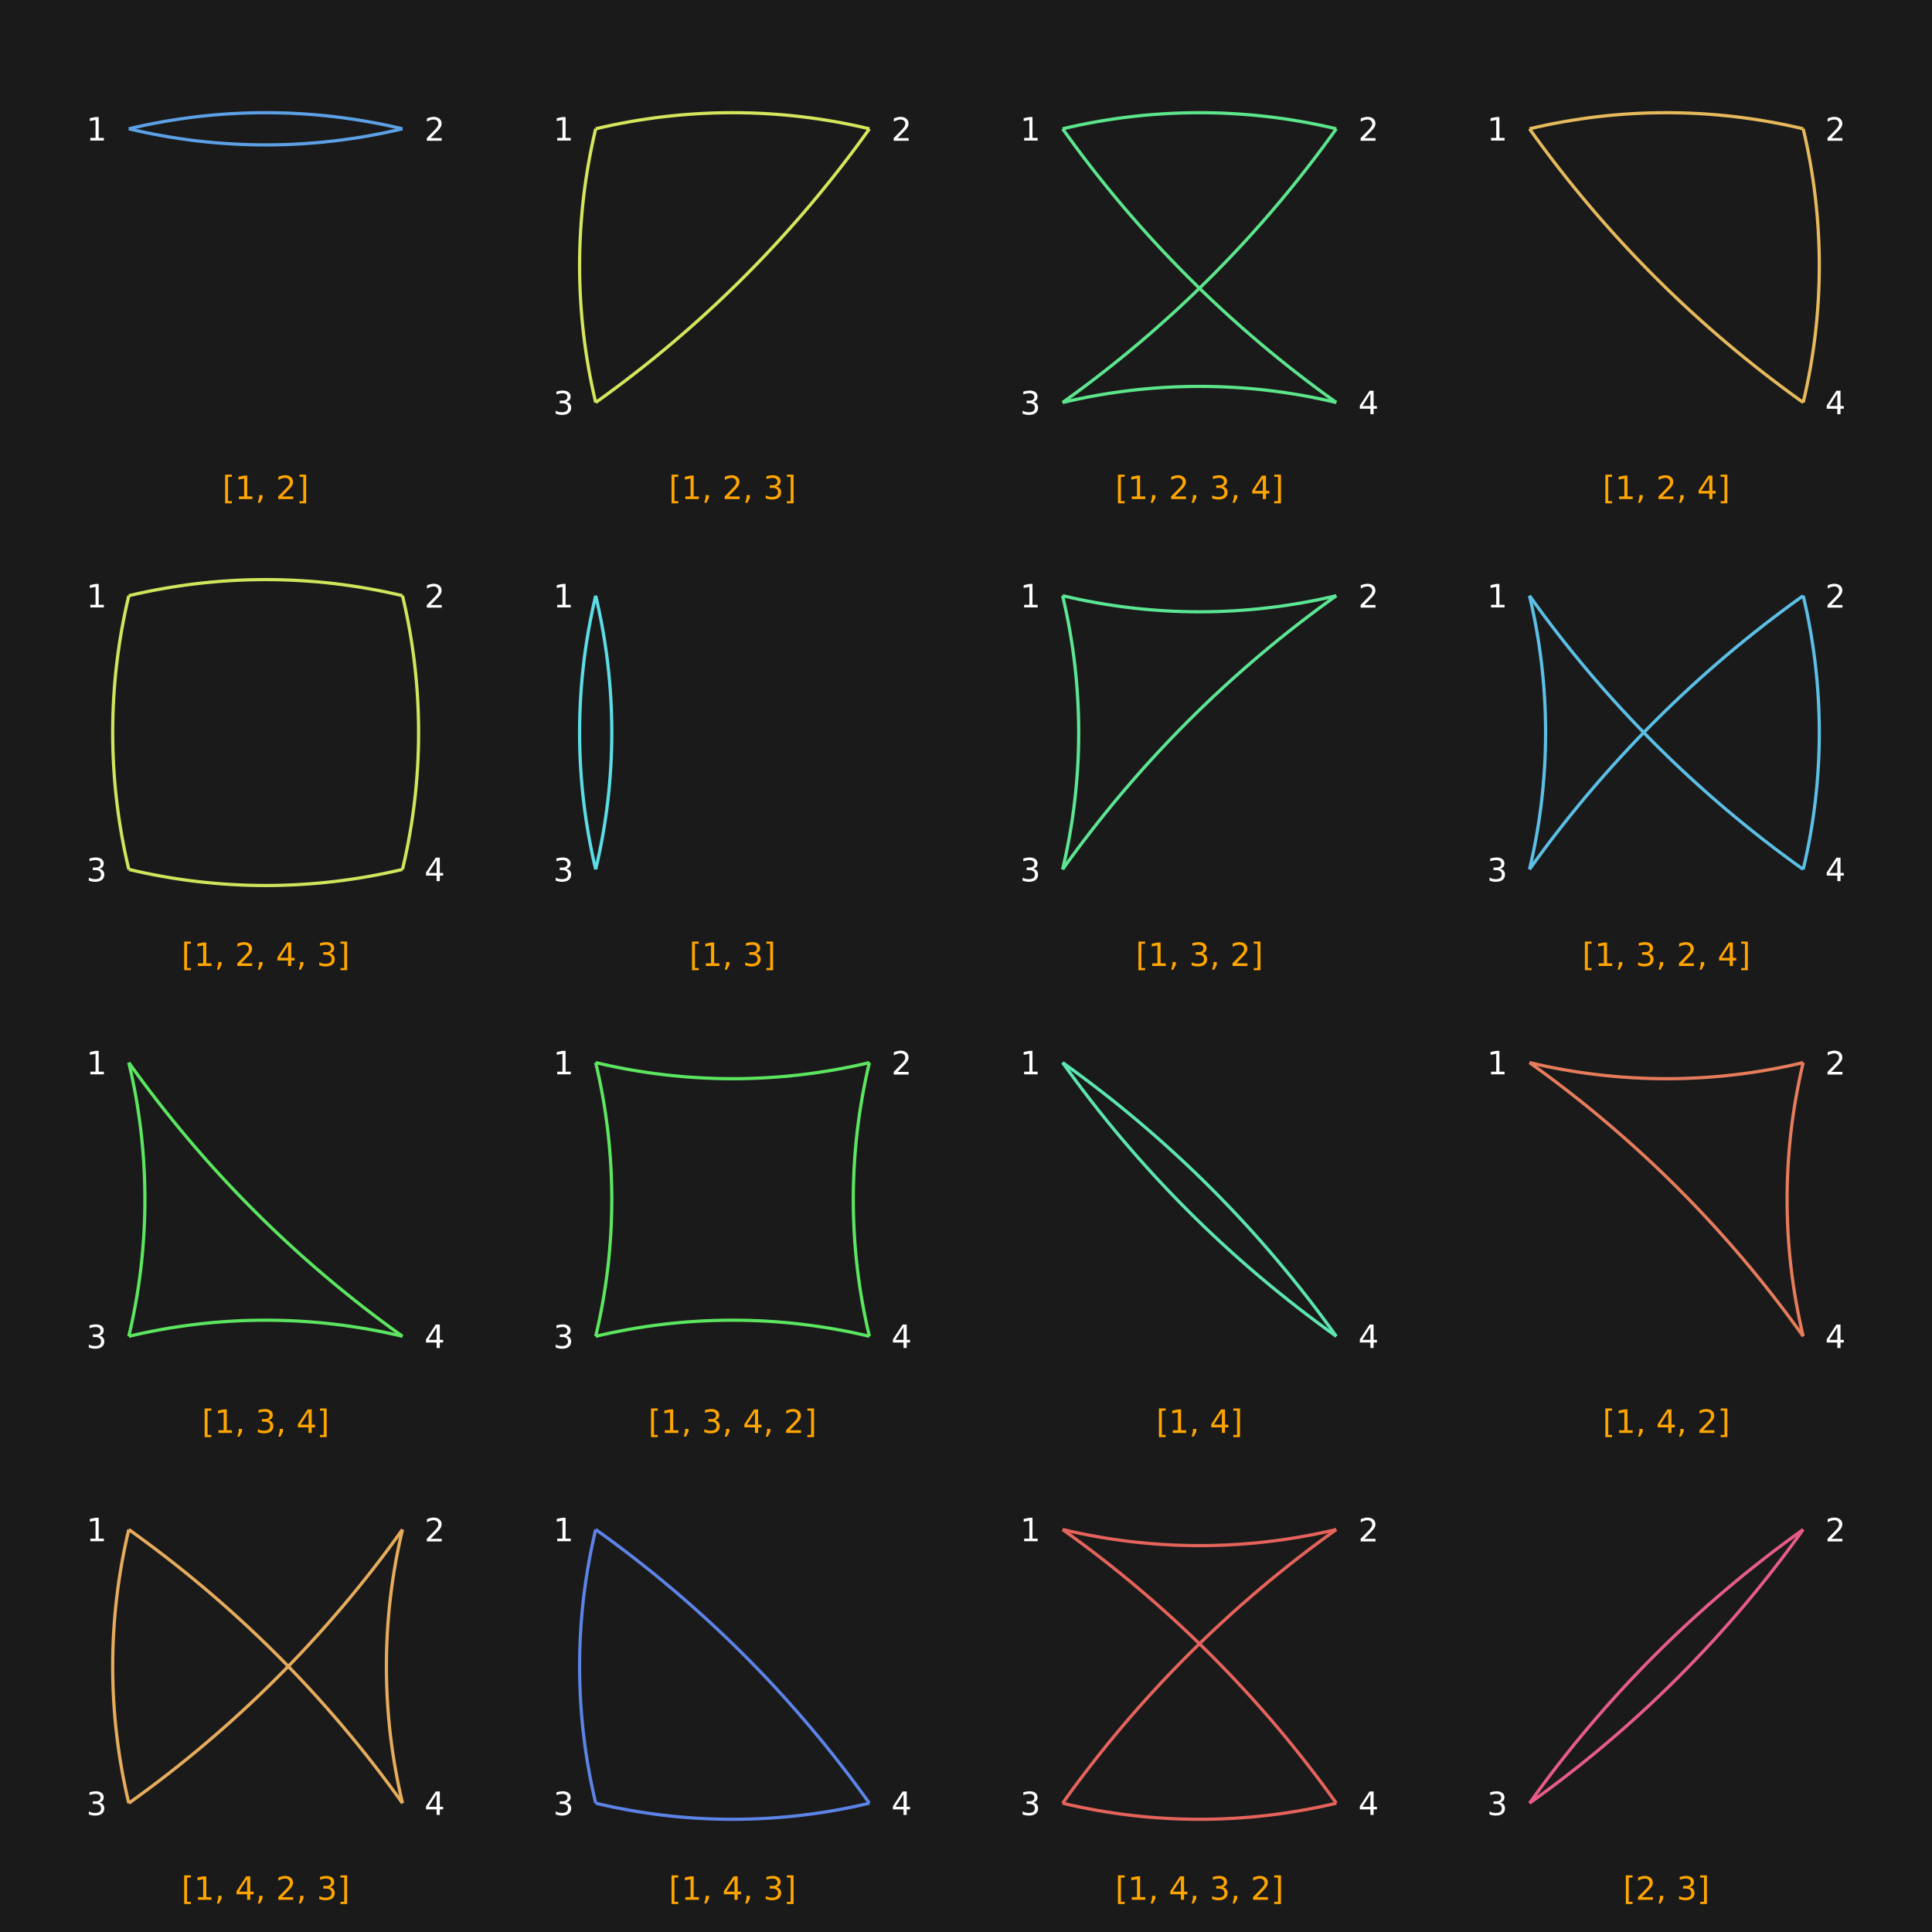 <?xml version="1.0" encoding="UTF-8"?>
<svg xmlns="http://www.w3.org/2000/svg" xmlns:xlink="http://www.w3.org/1999/xlink" width="600" height="600" viewBox="0 0 600 600">
<defs>
<g>
<g id="glyph-793819-0-0">
<path d="M 0.859 -7.594 L 2.938 -7.594 L 2.938 -6.906 L 1.766 -6.906 L 1.766 0.625 L 2.938 0.625 L 2.938 1.312 L 0.859 1.312 Z M 0.859 -7.594 "/>
</g>
<g id="glyph-793819-0-1">
<path d="M 1.234 -0.828 L 2.859 -0.828 L 2.859 -6.391 L 1.094 -6.047 L 1.094 -6.938 L 2.844 -7.297 L 3.828 -7.297 L 3.828 -0.828 L 5.438 -0.828 L 5.438 0 L 1.234 0 Z M 1.234 -0.828 "/>
</g>
<g id="glyph-793819-0-2">
<path d="M 1.172 -1.234 L 2.203 -1.234 L 2.203 -0.406 L 1.406 1.156 L 0.766 1.156 L 1.172 -0.406 Z M 1.172 -1.234 "/>
</g>
<g id="glyph-793819-0-3">
</g>
<g id="glyph-793819-0-4">
<path d="M 1.922 -0.828 L 5.359 -0.828 L 5.359 0 L 0.734 0 L 0.734 -0.828 C 1.109 -1.211 1.617 -1.734 2.266 -2.391 C 2.91 -3.047 3.316 -3.469 3.484 -3.656 C 3.797 -4.008 4.016 -4.305 4.141 -4.547 C 4.266 -4.797 4.328 -5.039 4.328 -5.281 C 4.328 -5.664 4.191 -5.977 3.922 -6.219 C 3.648 -6.469 3.297 -6.594 2.859 -6.594 C 2.547 -6.594 2.219 -6.535 1.875 -6.422 C 1.539 -6.316 1.176 -6.156 0.781 -5.938 L 0.781 -6.938 C 1.176 -7.094 1.547 -7.211 1.891 -7.297 C 2.234 -7.379 2.551 -7.422 2.844 -7.422 C 3.594 -7.422 4.191 -7.234 4.641 -6.859 C 5.098 -6.484 5.328 -5.977 5.328 -5.344 C 5.328 -5.039 5.27 -4.754 5.156 -4.484 C 5.039 -4.223 4.836 -3.91 4.547 -3.547 C 4.461 -3.453 4.203 -3.176 3.766 -2.719 C 3.328 -2.27 2.711 -1.641 1.922 -0.828 Z M 1.922 -0.828 "/>
</g>
<g id="glyph-793819-0-5">
<path d="M 3.047 -7.594 L 3.047 1.312 L 0.969 1.312 L 0.969 0.625 L 2.141 0.625 L 2.141 -6.906 L 0.969 -6.906 L 0.969 -7.594 Z M 3.047 -7.594 "/>
</g>
<g id="glyph-793819-0-6">
<path d="M 4.062 -3.938 C 4.531 -3.832 4.895 -3.617 5.156 -3.297 C 5.426 -2.984 5.562 -2.594 5.562 -2.125 C 5.562 -1.406 5.312 -0.848 4.812 -0.453 C 4.32 -0.055 3.617 0.141 2.703 0.141 C 2.398 0.141 2.086 0.109 1.766 0.047 C 1.441 -0.016 1.109 -0.102 0.766 -0.219 L 0.766 -1.172 C 1.035 -1.016 1.332 -0.895 1.656 -0.812 C 1.988 -0.727 2.332 -0.688 2.688 -0.688 C 3.301 -0.688 3.77 -0.805 4.094 -1.047 C 4.414 -1.297 4.578 -1.656 4.578 -2.125 C 4.578 -2.551 4.426 -2.883 4.125 -3.125 C 3.82 -3.363 3.406 -3.484 2.875 -3.484 L 2.016 -3.484 L 2.016 -4.297 L 2.906 -4.297 C 3.395 -4.297 3.766 -4.395 4.016 -4.594 C 4.273 -4.789 4.406 -5.07 4.406 -5.438 C 4.406 -5.801 4.27 -6.082 4 -6.281 C 3.738 -6.488 3.363 -6.594 2.875 -6.594 C 2.602 -6.594 2.312 -6.562 2 -6.5 C 1.688 -6.445 1.348 -6.359 0.984 -6.234 L 0.984 -7.109 C 1.359 -7.211 1.707 -7.289 2.031 -7.344 C 2.363 -7.395 2.672 -7.422 2.953 -7.422 C 3.703 -7.422 4.297 -7.25 4.734 -6.906 C 5.172 -6.57 5.391 -6.113 5.391 -5.531 C 5.391 -5.125 5.273 -4.781 5.047 -4.5 C 4.816 -4.227 4.488 -4.039 4.062 -3.938 Z M 4.062 -3.938 "/>
</g>
<g id="glyph-793819-0-7">
<path d="M 3.781 -6.438 L 1.297 -2.547 L 3.781 -2.547 Z M 3.516 -7.297 L 4.766 -7.297 L 4.766 -2.547 L 5.797 -2.547 L 5.797 -1.719 L 4.766 -1.719 L 4.766 0 L 3.781 0 L 3.781 -1.719 L 0.484 -1.719 L 0.484 -2.672 Z M 3.516 -7.297 "/>
</g>
</g>
</defs>
<rect x="-60" y="-60" width="720" height="720" fill="rgb(10.196%, 10.196%, 10.196%)" fill-opacity="1"/>
<g fill="rgb(100%, 64.706%, 0%)" fill-opacity="1">
<use xlink:href="#glyph-793819-0-0" x="69.058" y="155"/>
<use xlink:href="#glyph-793819-0-1" x="72.959" y="155"/>
<use xlink:href="#glyph-793819-0-2" x="79.321" y="155"/>
<use xlink:href="#glyph-793819-0-3" x="82.5" y="155"/>
<use xlink:href="#glyph-793819-0-4" x="85.679" y="155"/>
<use xlink:href="#glyph-793819-0-5" x="92.041" y="155"/>
</g>
<path fill="none" stroke-width="1" stroke-linecap="butt" stroke-linejoin="miter" stroke="rgb(36%, 63%, 90%)" stroke-opacity="1" stroke-miterlimit="10" d="M 40 40 C 67.941 33.332 97.059 33.332 125 40 "/>
<path fill="none" stroke-width="1" stroke-linecap="butt" stroke-linejoin="miter" stroke="rgb(36%, 63%, 90%)" stroke-opacity="1" stroke-miterlimit="10" d="M 125 40 C 97.059 46.668 67.941 46.668 40 40 "/>
<g fill="rgb(100%, 100%, 100%)" fill-opacity="1">
<use xlink:href="#glyph-793819-0-1" x="26.819" y="43.645"/>
</g>
<g fill="rgb(100%, 100%, 100%)" fill-opacity="1">
<use xlink:href="#glyph-793819-0-4" x="131.819" y="43.711"/>
</g>
<g fill="rgb(100%, 64.706%, 0%)" fill-opacity="1">
<use xlink:href="#glyph-793819-0-0" x="207.698" y="155"/>
<use xlink:href="#glyph-793819-0-1" x="211.599" y="155"/>
<use xlink:href="#glyph-793819-0-2" x="217.961" y="155"/>
<use xlink:href="#glyph-793819-0-3" x="221.14" y="155"/>
<use xlink:href="#glyph-793819-0-4" x="224.319" y="155"/>
<use xlink:href="#glyph-793819-0-2" x="230.681" y="155"/>
<use xlink:href="#glyph-793819-0-3" x="233.86" y="155"/>
<use xlink:href="#glyph-793819-0-6" x="237.039" y="155"/>
<use xlink:href="#glyph-793819-0-5" x="243.401" y="155"/>
</g>
<path fill="none" stroke-width="1" stroke-linecap="butt" stroke-linejoin="miter" stroke="rgb(83.7%, 90%, 36%)" stroke-opacity="1" stroke-miterlimit="10" d="M 185 40 C 212.941 33.332 242.059 33.332 270 40 "/>
<path fill="none" stroke-width="1" stroke-linecap="butt" stroke-linejoin="miter" stroke="rgb(83.7%, 90%, 36%)" stroke-opacity="1" stroke-miterlimit="10" d="M 270 40 C 246.578 72.852 217.852 101.578 185 125 "/>
<path fill="none" stroke-width="1" stroke-linecap="butt" stroke-linejoin="miter" stroke="rgb(83.7%, 90%, 36%)" stroke-opacity="1" stroke-miterlimit="10" d="M 185 125 C 178.332 97.059 178.332 67.941 185 40 "/>
<g fill="rgb(100%, 100%, 100%)" fill-opacity="1">
<use xlink:href="#glyph-793819-0-1" x="171.819" y="43.645"/>
</g>
<g fill="rgb(100%, 100%, 100%)" fill-opacity="1">
<use xlink:href="#glyph-793819-0-4" x="276.819" y="43.711"/>
</g>
<g fill="rgb(100%, 100%, 100%)" fill-opacity="1">
<use xlink:href="#glyph-793819-0-6" x="171.819" y="128.711"/>
</g>
<g fill="rgb(100%, 64.706%, 0%)" fill-opacity="1">
<use xlink:href="#glyph-793819-0-0" x="346.338" y="155"/>
<use xlink:href="#glyph-793819-0-1" x="350.239" y="155"/>
<use xlink:href="#glyph-793819-0-2" x="356.602" y="155"/>
<use xlink:href="#glyph-793819-0-3" x="359.78" y="155"/>
<use xlink:href="#glyph-793819-0-4" x="362.959" y="155"/>
<use xlink:href="#glyph-793819-0-2" x="369.321" y="155"/>
<use xlink:href="#glyph-793819-0-3" x="372.5" y="155"/>
<use xlink:href="#glyph-793819-0-6" x="375.679" y="155"/>
<use xlink:href="#glyph-793819-0-2" x="382.041" y="155"/>
<use xlink:href="#glyph-793819-0-3" x="385.22" y="155"/>
<use xlink:href="#glyph-793819-0-7" x="388.398" y="155"/>
<use xlink:href="#glyph-793819-0-5" x="394.761" y="155"/>
</g>
<path fill="none" stroke-width="1" stroke-linecap="butt" stroke-linejoin="miter" stroke="rgb(36%, 90%, 54.9%)" stroke-opacity="1" stroke-miterlimit="10" d="M 330 40 C 357.941 33.332 387.059 33.332 415 40 "/>
<path fill="none" stroke-width="1" stroke-linecap="butt" stroke-linejoin="miter" stroke="rgb(36%, 90%, 54.9%)" stroke-opacity="1" stroke-miterlimit="10" d="M 415 40 C 391.578 72.852 362.852 101.578 330 125 "/>
<path fill="none" stroke-width="1" stroke-linecap="butt" stroke-linejoin="miter" stroke="rgb(36%, 90%, 54.9%)" stroke-opacity="1" stroke-miterlimit="10" d="M 330 125 C 357.941 118.332 387.059 118.332 415 125 "/>
<path fill="none" stroke-width="1" stroke-linecap="butt" stroke-linejoin="miter" stroke="rgb(36%, 90%, 54.9%)" stroke-opacity="1" stroke-miterlimit="10" d="M 415 125 C 382.148 101.578 353.422 72.852 330 40 "/>
<g fill="rgb(100%, 100%, 100%)" fill-opacity="1">
<use xlink:href="#glyph-793819-0-1" x="316.819" y="43.645"/>
</g>
<g fill="rgb(100%, 100%, 100%)" fill-opacity="1">
<use xlink:href="#glyph-793819-0-4" x="421.819" y="43.711"/>
</g>
<g fill="rgb(100%, 100%, 100%)" fill-opacity="1">
<use xlink:href="#glyph-793819-0-6" x="316.819" y="128.711"/>
</g>
<g fill="rgb(100%, 100%, 100%)" fill-opacity="1">
<use xlink:href="#glyph-793819-0-7" x="421.819" y="128.645"/>
</g>
<g fill="rgb(100%, 64.706%, 0%)" fill-opacity="1">
<use xlink:href="#glyph-793819-0-0" x="497.698" y="155"/>
<use xlink:href="#glyph-793819-0-1" x="501.599" y="155"/>
<use xlink:href="#glyph-793819-0-2" x="507.961" y="155"/>
<use xlink:href="#glyph-793819-0-3" x="511.14" y="155"/>
<use xlink:href="#glyph-793819-0-4" x="514.319" y="155"/>
<use xlink:href="#glyph-793819-0-2" x="520.681" y="155"/>
<use xlink:href="#glyph-793819-0-3" x="523.86" y="155"/>
<use xlink:href="#glyph-793819-0-7" x="527.039" y="155"/>
<use xlink:href="#glyph-793819-0-5" x="533.401" y="155"/>
</g>
<path fill="none" stroke-width="1" stroke-linecap="butt" stroke-linejoin="miter" stroke="rgb(90%, 72.9%, 36%)" stroke-opacity="1" stroke-miterlimit="10" d="M 475 40 C 502.941 33.332 532.059 33.332 560 40 "/>
<path fill="none" stroke-width="1" stroke-linecap="butt" stroke-linejoin="miter" stroke="rgb(90%, 72.9%, 36%)" stroke-opacity="1" stroke-miterlimit="10" d="M 560 40 C 566.668 67.941 566.668 97.059 560 125 "/>
<path fill="none" stroke-width="1" stroke-linecap="butt" stroke-linejoin="miter" stroke="rgb(90%, 72.9%, 36%)" stroke-opacity="1" stroke-miterlimit="10" d="M 560 125 C 527.148 101.578 498.422 72.852 475 40 "/>
<g fill="rgb(100%, 100%, 100%)" fill-opacity="1">
<use xlink:href="#glyph-793819-0-1" x="461.819" y="43.645"/>
</g>
<g fill="rgb(100%, 100%, 100%)" fill-opacity="1">
<use xlink:href="#glyph-793819-0-4" x="566.819" y="43.711"/>
</g>
<g fill="rgb(100%, 100%, 100%)" fill-opacity="1">
<use xlink:href="#glyph-793819-0-7" x="566.819" y="128.645"/>
</g>
<g fill="rgb(100%, 64.706%, 0%)" fill-opacity="1">
<use xlink:href="#glyph-793819-0-0" x="56.338" y="300"/>
<use xlink:href="#glyph-793819-0-1" x="60.239" y="300"/>
<use xlink:href="#glyph-793819-0-2" x="66.602" y="300"/>
<use xlink:href="#glyph-793819-0-3" x="69.78" y="300"/>
<use xlink:href="#glyph-793819-0-4" x="72.959" y="300"/>
<use xlink:href="#glyph-793819-0-2" x="79.321" y="300"/>
<use xlink:href="#glyph-793819-0-3" x="82.5" y="300"/>
<use xlink:href="#glyph-793819-0-7" x="85.679" y="300"/>
<use xlink:href="#glyph-793819-0-2" x="92.041" y="300"/>
<use xlink:href="#glyph-793819-0-3" x="95.22" y="300"/>
<use xlink:href="#glyph-793819-0-6" x="98.398" y="300"/>
<use xlink:href="#glyph-793819-0-5" x="104.761" y="300"/>
</g>
<path fill="none" stroke-width="1" stroke-linecap="butt" stroke-linejoin="miter" stroke="rgb(81%, 90%, 36%)" stroke-opacity="1" stroke-miterlimit="10" d="M 40 185 C 67.941 178.332 97.059 178.332 125 185 "/>
<path fill="none" stroke-width="1" stroke-linecap="butt" stroke-linejoin="miter" stroke="rgb(81%, 90%, 36%)" stroke-opacity="1" stroke-miterlimit="10" d="M 125 185 C 131.668 212.941 131.668 242.059 125 270 "/>
<path fill="none" stroke-width="1" stroke-linecap="butt" stroke-linejoin="miter" stroke="rgb(81%, 90%, 36%)" stroke-opacity="1" stroke-miterlimit="10" d="M 125 270 C 97.059 276.668 67.941 276.668 40 270 "/>
<path fill="none" stroke-width="1" stroke-linecap="butt" stroke-linejoin="miter" stroke="rgb(81%, 90%, 36%)" stroke-opacity="1" stroke-miterlimit="10" d="M 40 270 C 33.332 242.059 33.332 212.941 40 185 "/>
<g fill="rgb(100%, 100%, 100%)" fill-opacity="1">
<use xlink:href="#glyph-793819-0-1" x="26.819" y="188.645"/>
</g>
<g fill="rgb(100%, 100%, 100%)" fill-opacity="1">
<use xlink:href="#glyph-793819-0-4" x="131.819" y="188.711"/>
</g>
<g fill="rgb(100%, 100%, 100%)" fill-opacity="1">
<use xlink:href="#glyph-793819-0-6" x="26.819" y="273.711"/>
</g>
<g fill="rgb(100%, 100%, 100%)" fill-opacity="1">
<use xlink:href="#glyph-793819-0-7" x="131.819" y="273.645"/>
</g>
<g fill="rgb(100%, 64.706%, 0%)" fill-opacity="1">
<use xlink:href="#glyph-793819-0-0" x="214.058" y="300"/>
<use xlink:href="#glyph-793819-0-1" x="217.959" y="300"/>
<use xlink:href="#glyph-793819-0-2" x="224.321" y="300"/>
<use xlink:href="#glyph-793819-0-3" x="227.5" y="300"/>
<use xlink:href="#glyph-793819-0-6" x="230.679" y="300"/>
<use xlink:href="#glyph-793819-0-5" x="237.041" y="300"/>
</g>
<path fill="none" stroke-width="1" stroke-linecap="butt" stroke-linejoin="miter" stroke="rgb(36%, 86.4%, 90%)" stroke-opacity="1" stroke-miterlimit="10" d="M 185 185 C 191.668 212.941 191.668 242.059 185 270 "/>
<path fill="none" stroke-width="1" stroke-linecap="butt" stroke-linejoin="miter" stroke="rgb(36%, 86.4%, 90%)" stroke-opacity="1" stroke-miterlimit="10" d="M 185 270 C 178.332 242.059 178.332 212.941 185 185 "/>
<g fill="rgb(100%, 100%, 100%)" fill-opacity="1">
<use xlink:href="#glyph-793819-0-1" x="171.819" y="188.645"/>
</g>
<g fill="rgb(100%, 100%, 100%)" fill-opacity="1">
<use xlink:href="#glyph-793819-0-6" x="171.819" y="273.711"/>
</g>
<g fill="rgb(100%, 64.706%, 0%)" fill-opacity="1">
<use xlink:href="#glyph-793819-0-0" x="352.698" y="300"/>
<use xlink:href="#glyph-793819-0-1" x="356.599" y="300"/>
<use xlink:href="#glyph-793819-0-2" x="362.961" y="300"/>
<use xlink:href="#glyph-793819-0-3" x="366.14" y="300"/>
<use xlink:href="#glyph-793819-0-6" x="369.319" y="300"/>
<use xlink:href="#glyph-793819-0-2" x="375.681" y="300"/>
<use xlink:href="#glyph-793819-0-3" x="378.86" y="300"/>
<use xlink:href="#glyph-793819-0-4" x="382.039" y="300"/>
<use xlink:href="#glyph-793819-0-5" x="388.401" y="300"/>
</g>
<path fill="none" stroke-width="1" stroke-linecap="butt" stroke-linejoin="miter" stroke="rgb(36%, 90%, 57.6%)" stroke-opacity="1" stroke-miterlimit="10" d="M 330 185 C 336.668 212.941 336.668 242.059 330 270 "/>
<path fill="none" stroke-width="1" stroke-linecap="butt" stroke-linejoin="miter" stroke="rgb(36%, 90%, 57.6%)" stroke-opacity="1" stroke-miterlimit="10" d="M 330 270 C 353.422 237.148 382.148 208.422 415 185 "/>
<path fill="none" stroke-width="1" stroke-linecap="butt" stroke-linejoin="miter" stroke="rgb(36%, 90%, 57.6%)" stroke-opacity="1" stroke-miterlimit="10" d="M 415 185 C 387.059 191.668 357.941 191.668 330 185 "/>
<g fill="rgb(100%, 100%, 100%)" fill-opacity="1">
<use xlink:href="#glyph-793819-0-1" x="316.819" y="188.645"/>
</g>
<g fill="rgb(100%, 100%, 100%)" fill-opacity="1">
<use xlink:href="#glyph-793819-0-4" x="421.819" y="188.711"/>
</g>
<g fill="rgb(100%, 100%, 100%)" fill-opacity="1">
<use xlink:href="#glyph-793819-0-6" x="316.819" y="273.711"/>
</g>
<g fill="rgb(100%, 64.706%, 0%)" fill-opacity="1">
<use xlink:href="#glyph-793819-0-0" x="491.338" y="300"/>
<use xlink:href="#glyph-793819-0-1" x="495.239" y="300"/>
<use xlink:href="#glyph-793819-0-2" x="501.602" y="300"/>
<use xlink:href="#glyph-793819-0-3" x="504.78" y="300"/>
<use xlink:href="#glyph-793819-0-6" x="507.959" y="300"/>
<use xlink:href="#glyph-793819-0-2" x="514.321" y="300"/>
<use xlink:href="#glyph-793819-0-3" x="517.5" y="300"/>
<use xlink:href="#glyph-793819-0-4" x="520.679" y="300"/>
<use xlink:href="#glyph-793819-0-2" x="527.041" y="300"/>
<use xlink:href="#glyph-793819-0-3" x="530.22" y="300"/>
<use xlink:href="#glyph-793819-0-7" x="533.398" y="300"/>
<use xlink:href="#glyph-793819-0-5" x="539.761" y="300"/>
</g>
<path fill="none" stroke-width="1" stroke-linecap="butt" stroke-linejoin="miter" stroke="rgb(36%, 74.7%, 90%)" stroke-opacity="1" stroke-miterlimit="10" d="M 475 185 C 481.668 212.941 481.668 242.059 475 270 "/>
<path fill="none" stroke-width="1" stroke-linecap="butt" stroke-linejoin="miter" stroke="rgb(36%, 74.7%, 90%)" stroke-opacity="1" stroke-miterlimit="10" d="M 475 270 C 498.422 237.148 527.148 208.422 560 185 "/>
<path fill="none" stroke-width="1" stroke-linecap="butt" stroke-linejoin="miter" stroke="rgb(36%, 74.7%, 90%)" stroke-opacity="1" stroke-miterlimit="10" d="M 560 185 C 566.668 212.941 566.668 242.059 560 270 "/>
<path fill="none" stroke-width="1" stroke-linecap="butt" stroke-linejoin="miter" stroke="rgb(36%, 74.7%, 90%)" stroke-opacity="1" stroke-miterlimit="10" d="M 560 270 C 527.148 246.578 498.422 217.852 475 185 "/>
<g fill="rgb(100%, 100%, 100%)" fill-opacity="1">
<use xlink:href="#glyph-793819-0-1" x="461.819" y="188.645"/>
</g>
<g fill="rgb(100%, 100%, 100%)" fill-opacity="1">
<use xlink:href="#glyph-793819-0-4" x="566.819" y="188.711"/>
</g>
<g fill="rgb(100%, 100%, 100%)" fill-opacity="1">
<use xlink:href="#glyph-793819-0-6" x="461.819" y="273.711"/>
</g>
<g fill="rgb(100%, 100%, 100%)" fill-opacity="1">
<use xlink:href="#glyph-793819-0-7" x="566.819" y="273.645"/>
</g>
<g fill="rgb(100%, 64.706%, 0%)" fill-opacity="1">
<use xlink:href="#glyph-793819-0-0" x="62.698" y="445"/>
<use xlink:href="#glyph-793819-0-1" x="66.599" y="445"/>
<use xlink:href="#glyph-793819-0-2" x="72.961" y="445"/>
<use xlink:href="#glyph-793819-0-3" x="76.14" y="445"/>
<use xlink:href="#glyph-793819-0-6" x="79.319" y="445"/>
<use xlink:href="#glyph-793819-0-2" x="85.681" y="445"/>
<use xlink:href="#glyph-793819-0-3" x="88.86" y="445"/>
<use xlink:href="#glyph-793819-0-7" x="92.039" y="445"/>
<use xlink:href="#glyph-793819-0-5" x="98.401" y="445"/>
</g>
<path fill="none" stroke-width="1" stroke-linecap="butt" stroke-linejoin="miter" stroke="rgb(36%, 90%, 37.8%)" stroke-opacity="1" stroke-miterlimit="10" d="M 40 330 C 46.668 357.941 46.668 387.059 40 415 "/>
<path fill="none" stroke-width="1" stroke-linecap="butt" stroke-linejoin="miter" stroke="rgb(36%, 90%, 37.8%)" stroke-opacity="1" stroke-miterlimit="10" d="M 40 415 C 67.941 408.332 97.059 408.332 125 415 "/>
<path fill="none" stroke-width="1" stroke-linecap="butt" stroke-linejoin="miter" stroke="rgb(36%, 90%, 37.8%)" stroke-opacity="1" stroke-miterlimit="10" d="M 125 415 C 92.148 391.578 63.422 362.852 40 330 "/>
<g fill="rgb(100%, 100%, 100%)" fill-opacity="1">
<use xlink:href="#glyph-793819-0-1" x="26.819" y="333.645"/>
</g>
<g fill="rgb(100%, 100%, 100%)" fill-opacity="1">
<use xlink:href="#glyph-793819-0-6" x="26.819" y="418.711"/>
</g>
<g fill="rgb(100%, 100%, 100%)" fill-opacity="1">
<use xlink:href="#glyph-793819-0-7" x="131.819" y="418.645"/>
</g>
<g fill="rgb(100%, 64.706%, 0%)" fill-opacity="1">
<use xlink:href="#glyph-793819-0-0" x="201.338" y="445"/>
<use xlink:href="#glyph-793819-0-1" x="205.239" y="445"/>
<use xlink:href="#glyph-793819-0-2" x="211.602" y="445"/>
<use xlink:href="#glyph-793819-0-3" x="214.78" y="445"/>
<use xlink:href="#glyph-793819-0-6" x="217.959" y="445"/>
<use xlink:href="#glyph-793819-0-2" x="224.321" y="445"/>
<use xlink:href="#glyph-793819-0-3" x="227.5" y="445"/>
<use xlink:href="#glyph-793819-0-7" x="230.679" y="445"/>
<use xlink:href="#glyph-793819-0-2" x="237.041" y="445"/>
<use xlink:href="#glyph-793819-0-3" x="240.22" y="445"/>
<use xlink:href="#glyph-793819-0-4" x="243.398" y="445"/>
<use xlink:href="#glyph-793819-0-5" x="249.761" y="445"/>
</g>
<path fill="none" stroke-width="1" stroke-linecap="butt" stroke-linejoin="miter" stroke="rgb(36%, 90%, 37.8%)" stroke-opacity="1" stroke-miterlimit="10" d="M 185 330 C 191.668 357.941 191.668 387.059 185 415 "/>
<path fill="none" stroke-width="1" stroke-linecap="butt" stroke-linejoin="miter" stroke="rgb(36%, 90%, 37.8%)" stroke-opacity="1" stroke-miterlimit="10" d="M 185 415 C 212.941 408.332 242.059 408.332 270 415 "/>
<path fill="none" stroke-width="1" stroke-linecap="butt" stroke-linejoin="miter" stroke="rgb(36%, 90%, 37.8%)" stroke-opacity="1" stroke-miterlimit="10" d="M 270 415 C 263.332 387.059 263.332 357.941 270 330 "/>
<path fill="none" stroke-width="1" stroke-linecap="butt" stroke-linejoin="miter" stroke="rgb(36%, 90%, 37.8%)" stroke-opacity="1" stroke-miterlimit="10" d="M 270 330 C 242.059 336.668 212.941 336.668 185 330 "/>
<g fill="rgb(100%, 100%, 100%)" fill-opacity="1">
<use xlink:href="#glyph-793819-0-1" x="171.819" y="333.645"/>
</g>
<g fill="rgb(100%, 100%, 100%)" fill-opacity="1">
<use xlink:href="#glyph-793819-0-4" x="276.819" y="333.711"/>
</g>
<g fill="rgb(100%, 100%, 100%)" fill-opacity="1">
<use xlink:href="#glyph-793819-0-6" x="171.819" y="418.711"/>
</g>
<g fill="rgb(100%, 100%, 100%)" fill-opacity="1">
<use xlink:href="#glyph-793819-0-7" x="276.819" y="418.645"/>
</g>
<g fill="rgb(100%, 64.706%, 0%)" fill-opacity="1">
<use xlink:href="#glyph-793819-0-0" x="359.058" y="445"/>
<use xlink:href="#glyph-793819-0-1" x="362.959" y="445"/>
<use xlink:href="#glyph-793819-0-2" x="369.321" y="445"/>
<use xlink:href="#glyph-793819-0-3" x="372.5" y="445"/>
<use xlink:href="#glyph-793819-0-7" x="375.679" y="445"/>
<use xlink:href="#glyph-793819-0-5" x="382.041" y="445"/>
</g>
<path fill="none" stroke-width="1" stroke-linecap="butt" stroke-linejoin="miter" stroke="rgb(36%, 90%, 68.4%)" stroke-opacity="1" stroke-miterlimit="10" d="M 330 330 C 362.852 353.422 391.578 382.148 415 415 "/>
<path fill="none" stroke-width="1" stroke-linecap="butt" stroke-linejoin="miter" stroke="rgb(36%, 90%, 68.4%)" stroke-opacity="1" stroke-miterlimit="10" d="M 415 415 C 382.148 391.578 353.422 362.852 330 330 "/>
<g fill="rgb(100%, 100%, 100%)" fill-opacity="1">
<use xlink:href="#glyph-793819-0-1" x="316.819" y="333.645"/>
</g>
<g fill="rgb(100%, 100%, 100%)" fill-opacity="1">
<use xlink:href="#glyph-793819-0-7" x="421.819" y="418.645"/>
</g>
<g fill="rgb(100%, 64.706%, 0%)" fill-opacity="1">
<use xlink:href="#glyph-793819-0-0" x="497.698" y="445"/>
<use xlink:href="#glyph-793819-0-1" x="501.599" y="445"/>
<use xlink:href="#glyph-793819-0-2" x="507.961" y="445"/>
<use xlink:href="#glyph-793819-0-3" x="511.14" y="445"/>
<use xlink:href="#glyph-793819-0-7" x="514.319" y="445"/>
<use xlink:href="#glyph-793819-0-2" x="520.681" y="445"/>
<use xlink:href="#glyph-793819-0-3" x="523.86" y="445"/>
<use xlink:href="#glyph-793819-0-4" x="527.039" y="445"/>
<use xlink:href="#glyph-793819-0-5" x="533.401" y="445"/>
</g>
<path fill="none" stroke-width="1" stroke-linecap="butt" stroke-linejoin="miter" stroke="rgb(90%, 48.6%, 36%)" stroke-opacity="1" stroke-miterlimit="10" d="M 475 330 C 507.852 353.422 536.578 382.148 560 415 "/>
<path fill="none" stroke-width="1" stroke-linecap="butt" stroke-linejoin="miter" stroke="rgb(90%, 48.6%, 36%)" stroke-opacity="1" stroke-miterlimit="10" d="M 560 415 C 553.332 387.059 553.332 357.941 560 330 "/>
<path fill="none" stroke-width="1" stroke-linecap="butt" stroke-linejoin="miter" stroke="rgb(90%, 48.6%, 36%)" stroke-opacity="1" stroke-miterlimit="10" d="M 560 330 C 532.059 336.668 502.941 336.668 475 330 "/>
<g fill="rgb(100%, 100%, 100%)" fill-opacity="1">
<use xlink:href="#glyph-793819-0-1" x="461.819" y="333.645"/>
</g>
<g fill="rgb(100%, 100%, 100%)" fill-opacity="1">
<use xlink:href="#glyph-793819-0-4" x="566.819" y="333.711"/>
</g>
<g fill="rgb(100%, 100%, 100%)" fill-opacity="1">
<use xlink:href="#glyph-793819-0-7" x="566.819" y="418.645"/>
</g>
<g fill="rgb(100%, 64.706%, 0%)" fill-opacity="1">
<use xlink:href="#glyph-793819-0-0" x="56.338" y="590"/>
<use xlink:href="#glyph-793819-0-1" x="60.239" y="590"/>
<use xlink:href="#glyph-793819-0-2" x="66.602" y="590"/>
<use xlink:href="#glyph-793819-0-3" x="69.78" y="590"/>
<use xlink:href="#glyph-793819-0-7" x="72.959" y="590"/>
<use xlink:href="#glyph-793819-0-2" x="79.321" y="590"/>
<use xlink:href="#glyph-793819-0-3" x="82.5" y="590"/>
<use xlink:href="#glyph-793819-0-4" x="85.679" y="590"/>
<use xlink:href="#glyph-793819-0-2" x="92.041" y="590"/>
<use xlink:href="#glyph-793819-0-3" x="95.22" y="590"/>
<use xlink:href="#glyph-793819-0-6" x="98.398" y="590"/>
<use xlink:href="#glyph-793819-0-5" x="104.761" y="590"/>
</g>
<path fill="none" stroke-width="1" stroke-linecap="butt" stroke-linejoin="miter" stroke="rgb(90%, 67.5%, 36%)" stroke-opacity="1" stroke-miterlimit="10" d="M 40 475 C 72.852 498.422 101.578 527.148 125 560 "/>
<path fill="none" stroke-width="1" stroke-linecap="butt" stroke-linejoin="miter" stroke="rgb(90%, 67.5%, 36%)" stroke-opacity="1" stroke-miterlimit="10" d="M 125 560 C 118.332 532.059 118.332 502.941 125 475 "/>
<path fill="none" stroke-width="1" stroke-linecap="butt" stroke-linejoin="miter" stroke="rgb(90%, 67.5%, 36%)" stroke-opacity="1" stroke-miterlimit="10" d="M 125 475 C 101.578 507.852 72.852 536.578 40 560 "/>
<path fill="none" stroke-width="1" stroke-linecap="butt" stroke-linejoin="miter" stroke="rgb(90%, 67.5%, 36%)" stroke-opacity="1" stroke-miterlimit="10" d="M 40 560 C 33.332 532.059 33.332 502.941 40 475 "/>
<g fill="rgb(100%, 100%, 100%)" fill-opacity="1">
<use xlink:href="#glyph-793819-0-1" x="26.819" y="478.645"/>
</g>
<g fill="rgb(100%, 100%, 100%)" fill-opacity="1">
<use xlink:href="#glyph-793819-0-4" x="131.819" y="478.711"/>
</g>
<g fill="rgb(100%, 100%, 100%)" fill-opacity="1">
<use xlink:href="#glyph-793819-0-6" x="26.819" y="563.711"/>
</g>
<g fill="rgb(100%, 100%, 100%)" fill-opacity="1">
<use xlink:href="#glyph-793819-0-7" x="131.819" y="563.645"/>
</g>
<g fill="rgb(100%, 64.706%, 0%)" fill-opacity="1">
<use xlink:href="#glyph-793819-0-0" x="207.698" y="590"/>
<use xlink:href="#glyph-793819-0-1" x="211.599" y="590"/>
<use xlink:href="#glyph-793819-0-2" x="217.961" y="590"/>
<use xlink:href="#glyph-793819-0-3" x="221.14" y="590"/>
<use xlink:href="#glyph-793819-0-7" x="224.319" y="590"/>
<use xlink:href="#glyph-793819-0-2" x="230.681" y="590"/>
<use xlink:href="#glyph-793819-0-3" x="233.86" y="590"/>
<use xlink:href="#glyph-793819-0-6" x="237.039" y="590"/>
<use xlink:href="#glyph-793819-0-5" x="243.401" y="590"/>
</g>
<path fill="none" stroke-width="1" stroke-linecap="butt" stroke-linejoin="miter" stroke="rgb(36%, 51.3%, 90%)" stroke-opacity="1" stroke-miterlimit="10" d="M 185 475 C 217.852 498.422 246.578 527.148 270 560 "/>
<path fill="none" stroke-width="1" stroke-linecap="butt" stroke-linejoin="miter" stroke="rgb(36%, 51.3%, 90%)" stroke-opacity="1" stroke-miterlimit="10" d="M 270 560 C 242.059 566.668 212.941 566.668 185 560 "/>
<path fill="none" stroke-width="1" stroke-linecap="butt" stroke-linejoin="miter" stroke="rgb(36%, 51.3%, 90%)" stroke-opacity="1" stroke-miterlimit="10" d="M 185 560 C 178.332 532.059 178.332 502.941 185 475 "/>
<g fill="rgb(100%, 100%, 100%)" fill-opacity="1">
<use xlink:href="#glyph-793819-0-1" x="171.819" y="478.645"/>
</g>
<g fill="rgb(100%, 100%, 100%)" fill-opacity="1">
<use xlink:href="#glyph-793819-0-6" x="171.819" y="563.711"/>
</g>
<g fill="rgb(100%, 100%, 100%)" fill-opacity="1">
<use xlink:href="#glyph-793819-0-7" x="276.819" y="563.645"/>
</g>
<g fill="rgb(100%, 64.706%, 0%)" fill-opacity="1">
<use xlink:href="#glyph-793819-0-0" x="346.338" y="590"/>
<use xlink:href="#glyph-793819-0-1" x="350.239" y="590"/>
<use xlink:href="#glyph-793819-0-2" x="356.602" y="590"/>
<use xlink:href="#glyph-793819-0-3" x="359.78" y="590"/>
<use xlink:href="#glyph-793819-0-7" x="362.959" y="590"/>
<use xlink:href="#glyph-793819-0-2" x="369.321" y="590"/>
<use xlink:href="#glyph-793819-0-3" x="372.5" y="590"/>
<use xlink:href="#glyph-793819-0-6" x="375.679" y="590"/>
<use xlink:href="#glyph-793819-0-2" x="382.041" y="590"/>
<use xlink:href="#glyph-793819-0-3" x="385.22" y="590"/>
<use xlink:href="#glyph-793819-0-4" x="388.398" y="590"/>
<use xlink:href="#glyph-793819-0-5" x="394.761" y="590"/>
</g>
<path fill="none" stroke-width="1" stroke-linecap="butt" stroke-linejoin="miter" stroke="rgb(90%, 38.7%, 36%)" stroke-opacity="1" stroke-miterlimit="10" d="M 330 475 C 362.852 498.422 391.578 527.148 415 560 "/>
<path fill="none" stroke-width="1" stroke-linecap="butt" stroke-linejoin="miter" stroke="rgb(90%, 38.7%, 36%)" stroke-opacity="1" stroke-miterlimit="10" d="M 415 560 C 387.059 566.668 357.941 566.668 330 560 "/>
<path fill="none" stroke-width="1" stroke-linecap="butt" stroke-linejoin="miter" stroke="rgb(90%, 38.7%, 36%)" stroke-opacity="1" stroke-miterlimit="10" d="M 330 560 C 353.422 527.148 382.148 498.422 415 475 "/>
<path fill="none" stroke-width="1" stroke-linecap="butt" stroke-linejoin="miter" stroke="rgb(90%, 38.7%, 36%)" stroke-opacity="1" stroke-miterlimit="10" d="M 415 475 C 387.059 481.668 357.941 481.668 330 475 "/>
<g fill="rgb(100%, 100%, 100%)" fill-opacity="1">
<use xlink:href="#glyph-793819-0-1" x="316.819" y="478.645"/>
</g>
<g fill="rgb(100%, 100%, 100%)" fill-opacity="1">
<use xlink:href="#glyph-793819-0-4" x="421.819" y="478.711"/>
</g>
<g fill="rgb(100%, 100%, 100%)" fill-opacity="1">
<use xlink:href="#glyph-793819-0-6" x="316.819" y="563.711"/>
</g>
<g fill="rgb(100%, 100%, 100%)" fill-opacity="1">
<use xlink:href="#glyph-793819-0-7" x="421.819" y="563.645"/>
</g>
<g fill="rgb(100%, 64.706%, 0%)" fill-opacity="1">
<use xlink:href="#glyph-793819-0-0" x="504.058" y="590"/>
<use xlink:href="#glyph-793819-0-4" x="507.959" y="590"/>
<use xlink:href="#glyph-793819-0-2" x="514.321" y="590"/>
<use xlink:href="#glyph-793819-0-3" x="517.5" y="590"/>
<use xlink:href="#glyph-793819-0-6" x="520.679" y="590"/>
<use xlink:href="#glyph-793819-0-5" x="527.041" y="590"/>
</g>
<path fill="none" stroke-width="1" stroke-linecap="butt" stroke-linejoin="miter" stroke="rgb(90%, 36%, 53.1%)" stroke-opacity="1" stroke-miterlimit="10" d="M 560 475 C 536.578 507.852 507.852 536.578 475 560 "/>
<path fill="none" stroke-width="1" stroke-linecap="butt" stroke-linejoin="miter" stroke="rgb(90%, 36%, 53.1%)" stroke-opacity="1" stroke-miterlimit="10" d="M 475 560 C 498.422 527.148 527.148 498.422 560 475 "/>
<g fill="rgb(100%, 100%, 100%)" fill-opacity="1">
<use xlink:href="#glyph-793819-0-4" x="566.819" y="478.711"/>
</g>
<g fill="rgb(100%, 100%, 100%)" fill-opacity="1">
<use xlink:href="#glyph-793819-0-6" x="461.819" y="563.711"/>
</g>
</svg>
